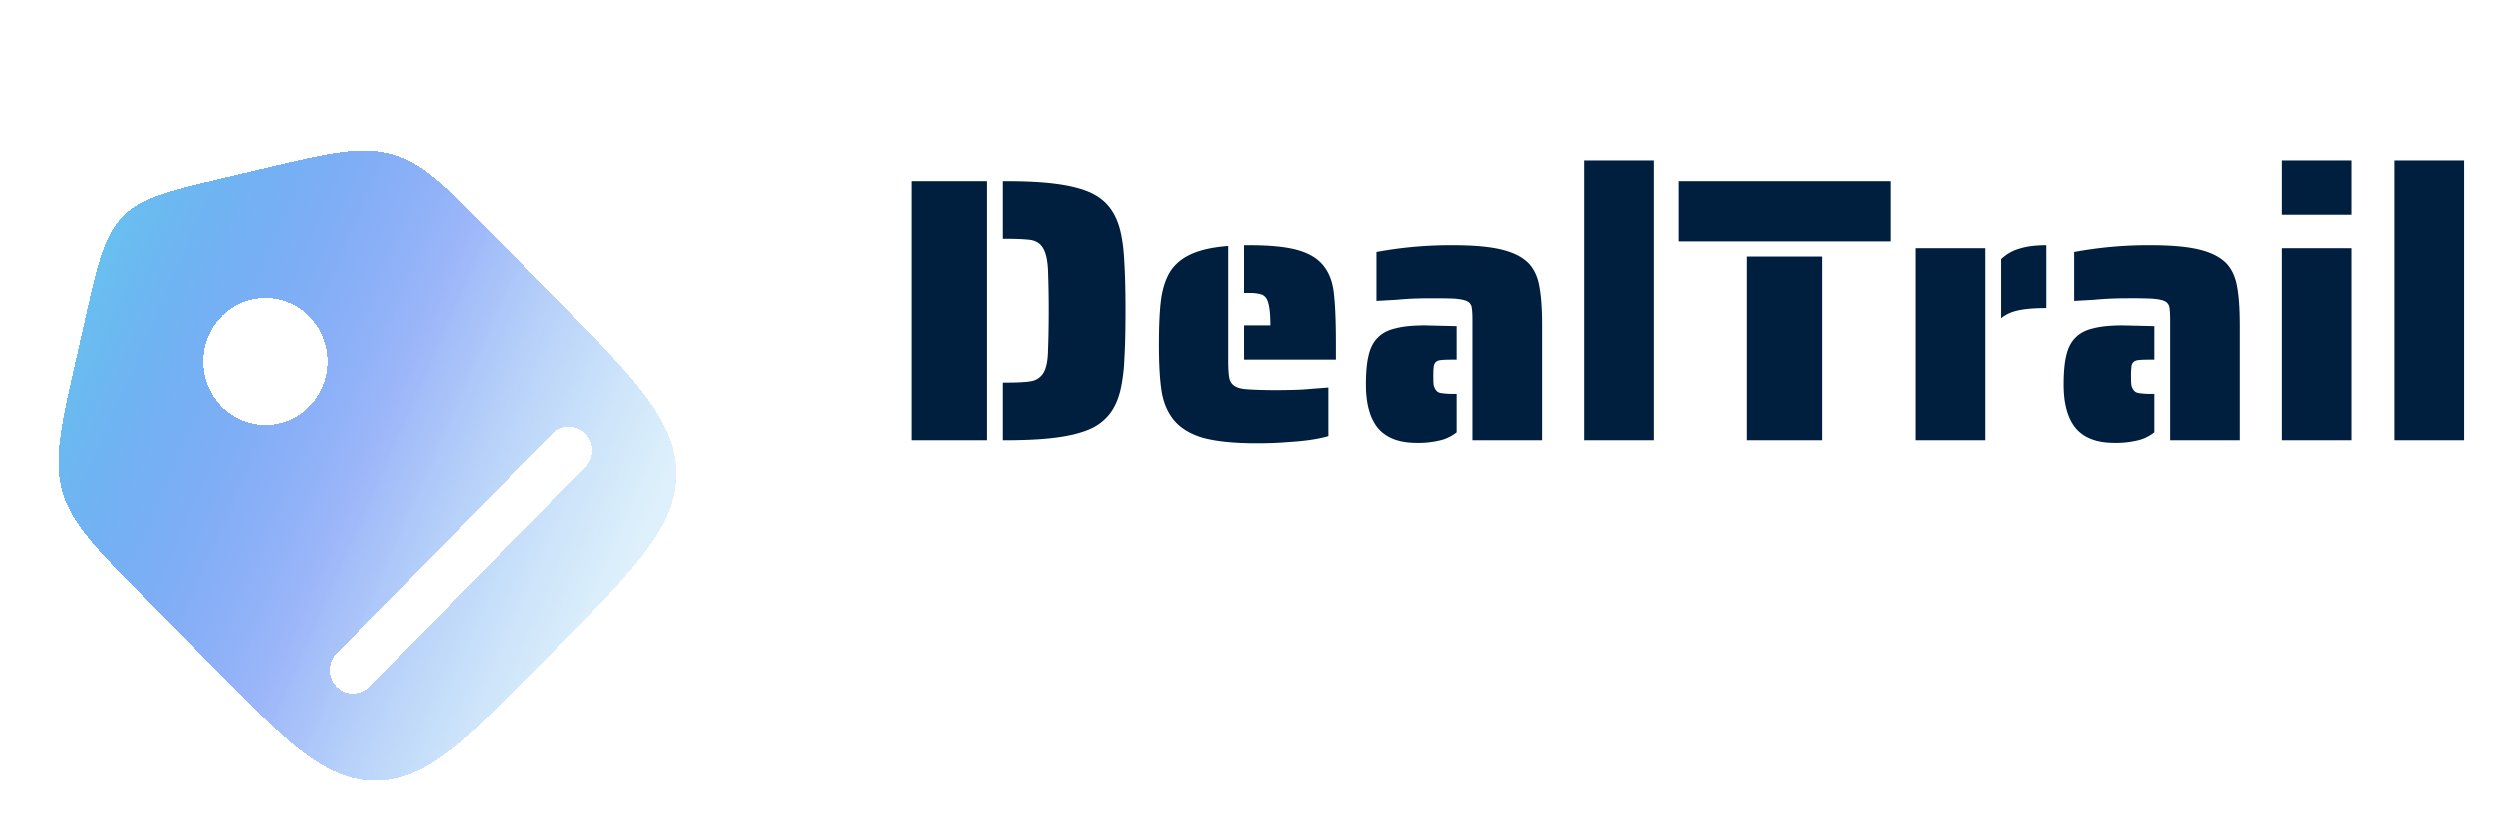 <svg width="128" height="43" viewBox="0 0 128 43" fill="none" xmlns="http://www.w3.org/2000/svg">
    <g filter="url(#vyc75vf6pa)">
        <path fill-rule="evenodd" clip-rule="evenodd" d="M3.194 17.44c.455 1.616 1.676 2.862 4.12 5.354l2.893 2.95c4.252 4.335 6.377 6.503 9.019 6.503 2.642 0 4.767-2.168 9.019-6.503 4.251-4.336 6.377-6.504 6.377-9.197 0-2.694-2.126-4.862-6.377-9.198L25.352 4.4C22.908 1.907 21.687.661 20.102.198c-1.586-.464-3.27-.068-6.637.725l-1.942.457c-2.833.666-4.25 1-5.22 1.989-.97.99-1.296 2.434-1.95 5.323l-.448 1.98c-.777 3.434-1.166 5.15-.711 6.767zm12.65-8.941a3.297 3.297 0 0 1 0 4.598 3.145 3.145 0 0 1-4.51 0 3.298 3.298 0 0 1 0-4.598 3.145 3.145 0 0 1 4.51 0zm14.116 7.707L18.925 27.459a1.17 1.17 0 0 1-1.677 0 1.226 1.226 0 0 1 0-1.71l11.035-11.253a1.17 1.17 0 0 1 1.677 0 1.226 1.226 0 0 1 0 1.71z" fill="url(#k55v0lm56b)" shape-rendering="crispEdges"/>
    </g>
    <path d="M46.674 9.276h3.856v13.266h-3.856V9.276zm4.666 10.316h.154c.63 0 1.073-.025 1.33-.077a.901.901 0 0 0 .598-.424c.142-.232.219-.598.232-1.1.025-.642.038-1.336.038-2.082 0-.732-.013-1.433-.038-2.101-.026-.502-.11-.868-.251-1.1-.129-.23-.34-.372-.636-.424-.296-.038-.72-.058-1.273-.058h-.154v-2.95h.154c1.028 0 1.883.045 2.565.135.694.09 1.266.232 1.716.425.437.192.784.456 1.04.79.258.334.444.752.56 1.254.103.45.167.983.193 1.6.038.604.058 1.414.058 2.43 0 1.028-.02 1.844-.058 2.448a8.86 8.86 0 0 1-.193 1.581c-.116.502-.302.92-.56 1.254a2.612 2.612 0 0 1-1.04.79c-.45.193-1.022.334-1.716.424-.682.09-1.537.135-2.565.135h-.154v-2.95zm12.353-2.93h1.35c0-.72-.07-1.183-.212-1.389a.471.471 0 0 0-.308-.212 2.057 2.057 0 0 0-.56-.058h-.27v-2.449h.27c1.106 0 1.954.09 2.546.27.604.18 1.047.476 1.33.887.257.36.412.823.463 1.389.064.565.096 1.414.096 2.545v.771h-4.704v-1.755zm.656 6.035c-1.183 0-2.115-.097-2.796-.29-.668-.205-1.17-.527-1.504-.964-.295-.385-.488-.861-.578-1.427-.09-.578-.135-1.369-.135-2.371 0-.926.032-1.659.096-2.198.064-.553.2-1.022.405-1.408.231-.424.585-.752 1.06-.983.49-.245 1.151-.399 1.987-.463v5.823c0 .437.019.752.057.945.04.18.129.315.27.405.155.103.392.16.714.173.411.026.848.039 1.311.039.823 0 1.42-.02 1.793-.058l.984-.077v2.487c-.514.155-1.222.257-2.121.309-.437.038-.952.058-1.543.058zm11.042-6.248c0-.334-.013-.572-.039-.713a.41.41 0 0 0-.231-.309c-.116-.064-.334-.109-.656-.135-.193-.012-.61-.019-1.253-.019-.617 0-1.19.026-1.716.077l-1.022.058v-2.507a20.819 20.819 0 0 1 3.914-.347c1.08 0 1.922.078 2.526.232.617.154 1.08.398 1.388.732.27.309.444.701.52 1.177.09.475.136 1.137.136 1.986v5.861H75.39V16.45zm-2.854 6.228c-.887 0-1.543-.244-1.967-.732-.424-.502-.636-1.254-.636-2.256 0-.617.045-1.112.135-1.485.09-.386.244-.688.463-.906.218-.232.52-.392.906-.482.385-.103.893-.155 1.523-.155l1.62.039v1.716h-.193c-.296 0-.488.006-.578.02-.258.012-.392.134-.405.366-.013.077-.02.238-.02.482 0 .193.007.34.02.443a.648.648 0 0 0 .115.25c.065.09.161.142.29.155.18.026.372.039.578.039h.193v1.966c-.283.219-.585.36-.906.425a4.765 4.765 0 0 1-1.138.115zM81.11 8.216h3.567v14.326H81.11V8.216zm4.837 1.06h10.855v3.085H85.946V9.276zm3.49 3.857h3.856v9.41h-3.857v-9.41zm13.016.135c.27-.257.585-.437.945-.54.372-.116.829-.174 1.369-.174v3.22c-.579 0-1.054.039-1.427.116-.36.077-.656.212-.887.405v-3.027zm-4.377-.56h3.567v9.834h-3.567V12.71zm13.035 3.741c0-.334-.013-.572-.038-.713a.41.41 0 0 0-.232-.309c-.115-.064-.334-.109-.655-.135a24.54 24.54 0 0 0-1.254-.019c-.617 0-1.189.026-1.716.077l-1.022.058v-2.507a20.826 20.826 0 0 1 3.915-.347c1.079 0 1.921.078 2.525.232.617.154 1.08.398 1.389.732.27.309.443.701.52 1.177.09.475.135 1.137.135 1.986v5.861h-3.567V16.45zm-2.854 6.228c-.887 0-1.542-.244-1.966-.732-.424-.502-.637-1.254-.637-2.256 0-.617.045-1.112.135-1.485.09-.386.245-.688.463-.906.219-.232.521-.392.906-.482.386-.103.894-.155 1.524-.155l1.619.039v1.716h-.192c-.296 0-.489.006-.579.02-.257.012-.392.134-.405.366a3.702 3.702 0 0 0-.019.482c0 .193.006.34.019.443a.644.644 0 0 0 .116.25c.064.09.161.142.289.155.18.026.373.039.579.039h.192v1.966c-.282.219-.585.36-.906.425a4.765 4.765 0 0 1-1.138.115zm8.574-14.461h3.567v2.777h-3.567V8.215zm0 4.493h3.567v9.833h-3.567V12.71zm5.762-4.493h3.567v14.326h-3.567V8.216z" fill="#001F3F"/>
    <defs>
        <linearGradient id="k55v0lm56b" x1="4.977" y1="5.981" x2="33.374" y2="18.442" gradientUnits="userSpaceOnUse">
            <stop stop-color="#69BFF0"/>
            <stop offset=".542" stop-color="#2962F2" stop-opacity=".458"/>
            <stop offset="1" stop-color="#54B4EB" stop-opacity=".2"/>
        </linearGradient>
        <filter id="vyc75vf6pa" x=".489" y="0" width="36.645" height="42.471" filterUnits="userSpaceOnUse" color-interpolation-filters="sRGB">
            <feFlood flood-opacity="0" result="BackgroundImageFix"/>
            <feColorMatrix in="SourceAlpha" values="0 0 0 0 0 0 0 0 0 0 0 0 0 0 0 0 0 0 127 0" result="hardAlpha"/>
            <feOffset dy="7.713"/>
            <feGaussianBlur stdDeviation="1.256"/>
            <feComposite in2="hardAlpha" operator="out"/>
            <feColorMatrix values="0 0 0 0 0.518 0 0 0 0 0.678 0 0 0 0 0.957 0 0 0 0.5 0"/>
            <feBlend in2="BackgroundImageFix" result="effect1_dropShadow_3589_49485"/>
            <feBlend in="SourceGraphic" in2="effect1_dropShadow_3589_49485" result="shape"/>
        </filter>
    </defs>
</svg>
